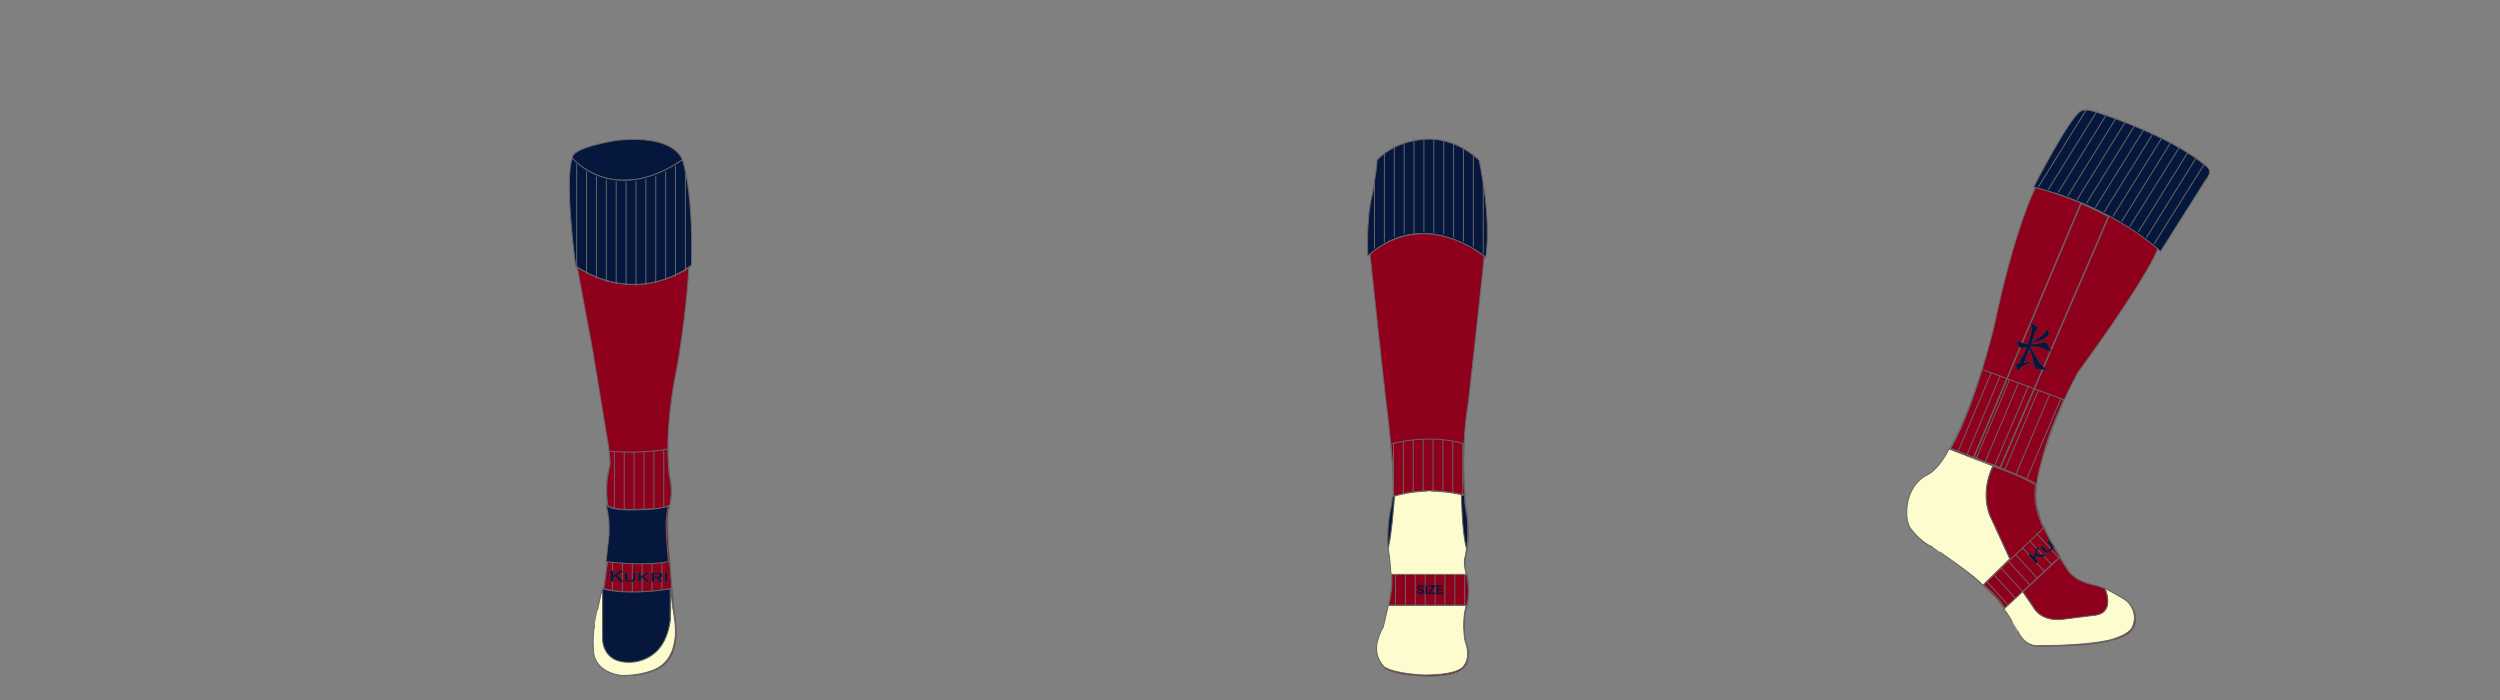 <?xml version="1.0" encoding="UTF-8"?><svg xmlns="http://www.w3.org/2000/svg" xmlns:xlink="http://www.w3.org/1999/xlink" contentScriptType="text/ecmascript" zoomAndPan="magnify" contentStyleType="text/css" style="position: relative; overflow: visible;" version="1.1" width="2500" preserveAspectRatio="xMinYMin meet" viewBox="-10 0 2500 700" height="700" x="0" y="0"><rect x="-10" y="0" width="2500" height="700" fill="#808080" stroke="none"/><svg contentScriptType="text/ecmascript" zoomAndPan="magnify" xmlns:xlink="http://www.w3.org/1999/xlink" contentStyleType="text/css" id="5936_FRONT" style="overflow: visible;" version="1.1" width="800" preserveAspectRatio="xMinYMin meet" viewBox="-160 0 530 530" height="800" class="" xmlns="http://www.w3.org/2000/svg" x="0" y="0">
    <svg contentScriptType="text/ecmascript" zoomAndPan="magnify" xmlns:xlink="http://www.w3.org/1999/xlink" contentStyleType="text/css" id="2707_1_BODY_FRONT" version="1.1" width="82" xml:space="preserve" preserveAspectRatio="xMidYMid meet" viewBox="-0.233 -0.035 82 357" height="357" xmlns="http://www.w3.org/2000/svg" x="210.00" y="92.00">
        <defs/>
        <g>
            <path data-p="1" fill="#8E001C" id="2707_1_BODY_FRONT_L0_S1" stroke-width="0.655" d="M17.196,341.45c0,0,0.844,12.701,19.149,14.247    c0,0,23.25,0.879,30.51-11.796c0,0,4.081-4.661,4.411-17.42c0,0-0.626-9.719-1.708-15.365l-3.47-40.5    c0,0-1.268-19.278-0.076-24.256c0,0,0.724-2.407,1.281-6.002c0.732-4.697,1.184-11.42-0.621-17.451c0,0-1.862-16.468-0.584-30.861    c0,0,0.672-17.105,5.444-39.988c0,0,6.435-35.51,7.919-66.781c0,0-33.822,25.27-73.874-0.271l10.333,55.689l9.436,57.262    c0,0,3.053,15.266,1.29,19.965c0,0-3.891,12.56,0,29.086c0,0,2.279,9.221-0.076,23.535c0,0-2.265,23.919-4.929,33.178    c0,0-4.08,14.982-4.658,25.518C16.974,329.237,16.302,338.385,17.196,341.45z" stroke="#666465"/>
            <path fill="#05173C" data-p="1" id="2707_1_BODY_FRONT_L1_S2" d="M75.202,13.841    c0,0-4.435-16.946-43.528-12.885c0,0-31.519,4.813-29.303,12.331c0,0,15.099,15.782,36.361,13.933    C38.732,27.22,55.088,28.222,75.202,13.841z" stroke="#666465" stroke-width="0.655" stroke-miterlimit="10"/>
            <path fill="#05173C" data-p="1" id="2707_1_BODY_FRONT_L2_S2" d="M81.24,83.644    c0,0-34.012,28.322-76.758,0.538c0,0-7.62-56.431-2.223-71.438c0,0,26.955,32.271,72.942,1.098    C75.202,13.841,82.604,33.694,81.24,83.644z" stroke="#666465" stroke-width="0.655" stroke-miterlimit="10"/></g></svg>
    <svg xmlns:a="http://ns.adobe.com/AdobeSVGViewerExtensions/3.0/" contentScriptType="text/ecmascript" zoomAndPan="magnify" xmlns:xlink="http://www.w3.org/1999/xlink" contentStyleType="text/css" id="2710_1_STITCHING_FRONT" version="1.0" width="73" xml:space="preserve" preserveAspectRatio="xMidYMid meet" viewBox="-0.089 -0.86 73 285" height="285" xmlns="http://www.w3.org/2000/svg" x="215.00" y="108.00">
        <defs/>
        <g>
            <path fill="none" stroke-miterlimit="10" d="M20.713,263c0,0,22.609,3.214,41.305,0    l1.163,18c0,0-25.369,5.367-44.792,0.131L20.713,263z" stroke-width="0.655" id="2710_1_STITCHING_FRONT_L0" stroke="#666465"/>
            <line fill="none" x1="56.813" x2="56.813" y1="263.704" y2="281.912" id="2710_1_STITCHING_FRONT_L1" stroke="#666465" stroke-width="0.655"/>
            <line fill="none" x1="50.264" x2="50.264" y1="264.249" y2="282.838" id="2710_1_STITCHING_FRONT_L2" stroke="#666465" stroke-width="0.655"/>
            <line fill="none" x1="43.714" x2="43.714" y1="264.428" y2="283.223" id="2710_1_STITCHING_FRONT_L3" stroke="#666465" stroke-width="0.655"/>
            <line fill="none" x1="37.164" x2="37.164" y1="264.326" y2="283.223" id="2710_1_STITCHING_FRONT_L4" stroke="#666465" stroke-width="0.655"/>
            <line fill="none" x1="30.615" x2="30.615" y1="263.704" y2="283.223" id="2710_1_STITCHING_FRONT_L5" stroke="#666465" stroke-width="0.655"/>
            <line fill="none" x1="24.065" x2="24.065" y1="263.402" y2="282.35" id="2710_1_STITCHING_FRONT_L6" stroke="#666465" stroke-width="0.655"/>
            <path fill="none" stroke-miterlimit="10" d="M61.904,226.141c0,0-2.966,2.504-20.16,2.338    c0,0-20.256,1.394-21.097-3.411c0,0-1.51-12.571,1.134-22.97c0,0,0.979-2.225,0.491-6.535l-0.523-5.588    c0,0,17.328,2.258,39.058-1.309c0,0,0.275,14.31,1.011,17.936c0,0,2.082,8.686,0.967,15.312L62.519,224L61.904,226.141z" stroke-width="0.655" id="2710_1_STITCHING_FRONT_L7" stroke="#666465"/>
            <line fill="none" x1="58.04" x2="58.04" y1="189.1" y2="227.332" id="2710_1_STITCHING_FRONT_L8" stroke="#666465" stroke-width="0.655"/>
            <line fill="none" x1="51.49" x2="51.49" y1="189.645" y2="227.883" id="2710_1_STITCHING_FRONT_L9" stroke="#666465" stroke-width="0.655"/>
            <line fill="none" x1="44.97" x2="44.94" y1="190.408" y2="228.266" id="2710_1_STITCHING_FRONT_L10" stroke="#666465" stroke-width="0.655"/>
            <line fill="none" x1="38.392" x2="38.392" y1="190.657" y2="228.266" id="2710_1_STITCHING_FRONT_L11" stroke="#666465" stroke-width="0.655"/>
            <line fill="none" x1="31.842" x2="31.842" y1="190.408" y2="228.266" id="2710_1_STITCHING_FRONT_L12" stroke="#666465" stroke-width="0.655"/>
            <line fill="none" x1="25.292" x2="25.292" y1="190.107" y2="227.754" id="2710_1_STITCHING_FRONT_L13" stroke="#666465" stroke-width="0.655"/>
            <line fill="none" x1="72.372" x2="72.372" y1="5.596" y2="70.924" id="2710_1_STITCHING_FRONT_L14" stroke="#666465" stroke-width="0.655"/>
            <line fill="none" x1="65.822" x2="65.822" y1="1.042" y2="74.401" id="2710_1_STITCHING_FRONT_L15" stroke="#666465" stroke-width="0.655"/>
            <line fill="none" x1="59.272" x2="59.272" y1="4.757" y2="76.908" id="2710_1_STITCHING_FRONT_L16" stroke="#666465" stroke-width="0.655"/>
            <line fill="none" x1="52.724" x2="52.724" y1="7.589" y2="78.836" id="2710_1_STITCHING_FRONT_L17" stroke="#666465" stroke-width="0.655"/>
            <line fill="none" x1="46.174" x2="46.174" y1="9.592" y2="80.069" id="2710_1_STITCHING_FRONT_L18" stroke="#666465" stroke-width="0.655"/>
            <line fill="none" x1="39.624" x2="39.624" y1="10.984" y2="80.581" id="2710_1_STITCHING_FRONT_L19" stroke="#666465" stroke-width="0.655"/>
            <line fill="none" x1="33.075" x2="33.075" y1="11.574" y2="80.366" id="2710_1_STITCHING_FRONT_L20" stroke="#666465" stroke-width="0.655"/>
            <line fill="none" x1="26.525" x2="26.525" y1="11.314" y2="79.49" id="2710_1_STITCHING_FRONT_L21" stroke="#666465" stroke-width="0.655"/>
            <line fill="none" x1="19.976" x2="19.976" y1="10.14" y2="77.979" id="2710_1_STITCHING_FRONT_L22" stroke="#666465" stroke-width="0.655"/>
            <line fill="none" x1="13.427" x2="13.427" y1="7.893" y2="75.768" id="2710_1_STITCHING_FRONT_L23" stroke="#666465" stroke-width="0.655"/>
            <line fill="none" x1="6.877" x2="6.877" y1="4.619" y2="72.594" id="2710_1_STITCHING_FRONT_L24" stroke="#666465" stroke-width="0.655"/>
            <line fill="none" x1="0.327" x2="0.327" y1="0" y2="68.809" id="2710_1_STITCHING_FRONT_L25" stroke="#666465" stroke-width="0.655"/></g></svg>
    <svg contentScriptType="text/ecmascript" zoomAndPan="magnify" xmlns:xlink="http://www.w3.org/1999/xlink" contentStyleType="text/css" id="2719_3_SOCKFOOT_FRONT" version="1.1" width="57" xml:space="preserve" preserveAspectRatio="xMidYMid meet" viewBox="0 0 57 115" height="115" xmlns="http://www.w3.org/2000/svg" x="226.00" y="334.00">
        <defs/>
        <g>
            <path fill="#FCFCCE" d="M6.477,55.909l0.347,33.039c0,0,0.872,15.07,17.329,14.32    c0,0,16.562,1.16,23.957-15.207c0,0,3.439-7.215,3.455-13.932l0.427-18.66l1.146,13.383c0,0,2.989,14.66,1.161,21.815    c0,0-1.078,14.237-13.8,19.165c0,0-9.381,4.068-21.449,3.612c0,0-15.11-0.99-18.161-13.48c0,0-1.509-9.696,0.421-20.022    C1.31,79.942,4.644,62.101,6.477,55.909z" stroke-width="0.655" id="2719_3_SOCKFOOT_FRONT_L0" stroke="#666465"/>
            <path fill="#05173C" data-p="1" id="2719_3_SOCKFOOT_FRONT_L1_S1" d="M6.602,56.198v33.638    c0,0,0,15.114,17.329,14.94c0,0,23.957,1.472,27.409-27.994c0,0,0.041-18.357,0.054-20.715    C51.394,56.067,25.872,60.86,6.602,56.198z" stroke="#666465" stroke-width="0.655" stroke-miterlimit="10"/>
            <path data-p="1" fill="#05173C" d="M8.926,38.067c0,0,24.372,3.277,41.305,0    c0,0-2.291-23.514-1.245-29.317l0.27-2.569l0.862-4.973c0,0-5.468,2.613-21.137,2.525c0,0-18.022,1.043-20.12-3.599    c0,0,1.959,7.458,2.025,13.269l0.009,7.273C10.895,20.677,9.272,35.369,8.926,38.067z" id="2719_3_SOCKFOOT_FRONT_L2_S1" stroke-width="0.655" stroke="#666465"/></g></svg>
    <svg contentScriptType="text/ecmascript" zoomAndPan="magnify" xmlns:xlink="http://www.w3.org/1999/xlink" contentStyleType="text/css" id="22680_1_BODY2_FRONT" version="1.1" width="40" xml:space="preserve" preserveAspectRatio="xMidYMid meet" viewBox="-0.406 -0.008 40 8" height="8" xmlns="http://www.w3.org/2000/svg" x="237.00" y="378.00">
        <defs/>
        <g>
            <path data-p="3" fill="#05173C" id="22680_1_BODY2_FRONT_L0_S5" d="M3.61,3.964L2.331,4.859v1.965c0,0.109,0.019,0.201,0.083,0.256    c0.055,0.066,0.165,0.107,0.31,0.143v0.164H0.049V7.223c0.148-0.037,0.253-0.086,0.314-0.145c0.058-0.061,0.086-0.145,0.086-0.254    V0.612c0-0.11-0.028-0.192-0.086-0.248C0.302,0.307,0.197,0.257,0.049,0.219v-0.17h2.675v0.17    c-0.151,0.038-0.255,0.082-0.31,0.138C2.35,0.418,2.331,0.502,2.331,0.612v2.573L5.84,0.713c0.165-0.119,0.254-0.208,0.254-0.271    c0-0.113-0.121-0.18-0.37-0.223v-0.17h3.522v0.17C9.101,0.246,8.992,0.277,8.93,0.311C8.867,0.342,8.686,0.463,8.382,0.676    L7.9,1.021L4.989,3.023l3.299,3.398c0.309,0.322,0.525,0.52,0.656,0.615c0.141,0.094,0.313,0.152,0.517,0.186v0.164H6.104V7.223    c0.222-0.044,0.335-0.115,0.335-0.212c0-0.048-0.097-0.177-0.305-0.392L3.61,3.964z" stroke-width="0.098" stroke="#666465"/>
            <path data-p="3" fill="#05173C" id="22680_1_BODY2_FRONT_L1_S5" d="M16.91,1.926V5.12c0,0.72-0.17,1.261-0.503,1.602    c-0.541,0.534-1.557,0.806-3.047,0.806c-1.006,0-1.815-0.127-2.429-0.391c-0.445-0.189-0.746-0.453-0.91-0.812    C9.865,6,9.793,5.599,9.793,5.12V1.926c0-0.108-0.03-0.197-0.088-0.254C9.649,1.613,9.546,1.566,9.393,1.523V1.369h2.478v0.154    c-0.145,0.042-0.25,0.087-0.313,0.145c-0.055,0.061-0.085,0.149-0.085,0.258v2.898c0,0.342,0.036,0.604,0.106,0.774    c0.07,0.185,0.189,0.334,0.361,0.45c0.34,0.229,0.843,0.348,1.494,0.348c0.646,0,1.143-0.119,1.492-0.348    c0.166-0.116,0.279-0.266,0.346-0.45c0.067-0.171,0.105-0.433,0.105-0.774V1.926c0-0.108-0.031-0.197-0.089-0.249    c-0.056-0.063-0.155-0.11-0.31-0.153V1.369h2.332v0.154c-0.154,0.042-0.251,0.087-0.314,0.145    C16.941,1.729,16.91,1.817,16.91,1.926z" stroke-width="0.098" stroke="#666465"/>
            <path data-p="3" fill="#05173C" id="22680_1_BODY2_FRONT_L2_S5" d="M21.49,4.653l-1.009,0.69v1.493c0,0.11,0.025,0.2,0.087,0.255    c0.059,0.057,0.162,0.105,0.314,0.145v0.15h-2.481v-0.15c0.147-0.033,0.249-0.077,0.309-0.139    c0.063-0.061,0.087-0.142,0.087-0.253V1.926c0-0.115-0.024-0.197-0.08-0.254c-0.061-0.059-0.163-0.105-0.315-0.148V1.369h2.481    v0.154c-0.152,0.042-0.256,0.087-0.314,0.145c-0.062,0.061-0.087,0.143-0.087,0.252v1.959l2.659-1.787    c0.192-0.134,0.296-0.248,0.296-0.349c0-0.11-0.122-0.178-0.364-0.22V1.369h3.155v0.154c-0.16,0.023-0.294,0.064-0.401,0.127    c-0.107,0.06-0.373,0.249-0.803,0.561l-2.345,1.638l2.595,2.54c0.331,0.333,0.571,0.545,0.716,0.648    c0.148,0.097,0.308,0.16,0.502,0.199v0.15h-3.074v-0.15c0.223-0.047,0.345-0.117,0.345-0.211c0-0.04-0.018-0.069-0.041-0.103    c-0.029-0.037-0.125-0.13-0.296-0.293L21.49,4.653z" stroke-width="0.098" stroke="#666465"/>
            <path data-p="3" fill="#05173C" id="22680_1_BODY2_FRONT_L3_S5" d="M29.293,4.924v1.913c0,0.11,0.031,0.2,0.085,0.255    c0.06,0.057,0.16,0.105,0.313,0.145v0.15h-2.478v-0.15c0.148-0.033,0.253-0.077,0.306-0.139c0.066-0.061,0.094-0.142,0.094-0.253    V1.926c0-0.115-0.027-0.197-0.085-0.254c-0.062-0.059-0.166-0.105-0.314-0.148V1.369h4.612c0.604,0,1.06,0.025,1.374,0.084    c0.313,0.045,0.594,0.142,0.839,0.285c0.506,0.281,0.762,0.738,0.762,1.381c0,0.486-0.156,0.867-0.465,1.145    c-0.312,0.273-0.819,0.467-1.513,0.59L34.16,6.44c0.244,0.297,0.438,0.493,0.576,0.597c0.147,0.109,0.316,0.174,0.499,0.199v0.15    h-2.972v-0.15c0.221-0.047,0.33-0.129,0.33-0.239c0-0.075-0.076-0.196-0.208-0.36l-1.403-1.713H29.293z M29.293,3.824h2.54    c0.392,0,0.675-0.034,0.862-0.108c0.261-0.095,0.393-0.278,0.393-0.567c0-0.254-0.099-0.428-0.276-0.529    c-0.181-0.101-0.499-0.154-0.979-0.154h-2.54V3.824z" stroke-width="0.098" stroke="#666465"/>
            <path data-p="3" fill="#05173C" id="22680_1_BODY2_FRONT_L4_S5" d="M38.149,1.926v4.911c0,0.11,0.032,0.2,0.086,0.255    c0.062,0.057,0.162,0.105,0.313,0.145v0.15h-2.481v-0.15c0.153-0.033,0.244-0.077,0.308-0.139    c0.063-0.061,0.093-0.142,0.093-0.253V1.926c0-0.115-0.03-0.197-0.083-0.254c-0.065-0.059-0.164-0.105-0.317-0.148V1.369h2.481    v0.154c-0.151,0.042-0.252,0.087-0.313,0.145C38.182,1.729,38.149,1.811,38.149,1.926z" stroke-width="0.098" stroke="#666465"/></g></svg>
</svg><svg contentScriptType="text/ecmascript" zoomAndPan="magnify" xmlns:xlink="http://www.w3.org/1999/xlink" contentStyleType="text/css" id="5936_BACK" style="overflow: visible;" version="1.1" width="800" preserveAspectRatio="xMinYMin meet" viewBox="-160 0 530 530" height="800" class="" xmlns="http://www.w3.org/2000/svg" x="800" y="0">
    <svg contentScriptType="text/ecmascript" zoomAndPan="magnify" xmlns:xlink="http://www.w3.org/1999/xlink" contentStyleType="text/css" id="2708_1_BODY_BACK" version="1.1" width="81" xml:space="preserve" preserveAspectRatio="xMidYMid meet" viewBox="-0.032 -0.835 81 358" height="358" xmlns="http://www.w3.org/2000/svg" x="209.00" y="91.00">
        <defs/>
        <g>
            <path data-p="1" fill="#8E001C" d="M11.198,324.334c0,0-10.549,16.021,0.829,26.592    c0,0,4.704,4.209,24.021,5.071c0,0,24.741,1.75,29.25-7.007c0,0,4.247-6.283,0.123-15.252c0,0-2.906-14.26,1.127-24.639    c0,0,1.936-8.822-0.495-20.412c0,0-2.935-4.021,0.658-18.416c0,0,1.673-11.646-1.342-27.172c0,0-4.125-33.506,1.703-67.835    c0,0,7.796-69.921,9.192-83.657l1.397-13.74c0,0-36.932-32.387-75.72-1.723c0,0,9.556,90.768,11.497,104.882    c0,0,5.954,48.021,3.36,61.806c0,0-4.153,15.703-2.31,30.368c0,0,2.986,17.091,1.569,26.681    C16.059,299.881,12.319,322.357,11.198,324.334z" id="2708_1_BODY_BACK_L0_S1" stroke-width="0.655" stroke="#666465"/>
            <path data-p="1" fill="#05173C" d="M78.688,78.613c0,0-40.796-34.971-78.184-0.838    c0,0-1.287-25.186,3.084-41.111c0,0,3.13-17.945,3.057-22.439c0,0,10.521-12.674,32.094-13.782c0,0,18.256-2.315,35.447,13.782    C74.186,14.225,82.667,51.094,78.688,78.613z" id="2708_1_BODY_BACK_L1_S2" stroke-width="0.655" stroke="#666465"/></g></svg>
    <svg xmlns:a="http://ns.adobe.com/AdobeSVGViewerExtensions/3.0/" contentScriptType="text/ecmascript" zoomAndPan="magnify" xmlns:xlink="http://www.w3.org/1999/xlink" contentStyleType="text/css" id="2711_2_STITCHING_BACK" version="1.0" width="74" xml:space="preserve" preserveAspectRatio="xMidYMid meet" viewBox="-0.65 -0.146 74 311" height="311" xmlns="http://www.w3.org/2000/svg" x="213.00" y="91.00">
        <defs/>
        <g>
            <path fill="none" d="M11.705,289.106h49.878c0,0,2.694,11.049,0,20.615H9.918    C9.918,309.722,12.308,296.415,11.705,289.106z" id="2711_2_STITCHING_BACK_L0" stroke-width="0.655" stroke="#666465"/>
            <line fill="none" x1="60.091" x2="60.091" y1="289.001" y2="309.829" id="2711_2_STITCHING_BACK_L1" stroke="#666465" stroke-width="0.655"/>
            <line fill="none" x1="53.542" x2="53.542" y1="289.001" y2="309.829" id="2711_2_STITCHING_BACK_L2" stroke="#666465" stroke-width="0.655"/>
            <line fill="none" x1="46.993" x2="46.993" y1="289.001" y2="309.829" id="2711_2_STITCHING_BACK_L3" stroke="#666465" stroke-width="0.655"/>
            <line fill="none" x1="40.443" x2="40.443" y1="289.001" y2="309.829" id="2711_2_STITCHING_BACK_L4" stroke="#666465" stroke-width="0.655"/>
            <line fill="none" x1="33.893" x2="33.893" y1="289.001" y2="309.829" id="2711_2_STITCHING_BACK_L5" stroke="#666465" stroke-width="0.655"/>
            <line fill="none" x1="27.344" x2="27.344" y1="289.001" y2="309.829" id="2711_2_STITCHING_BACK_L6" stroke="#666465" stroke-width="0.655"/>
            <line fill="none" x1="20.794" x2="20.794" y1="289.001" y2="309.829" id="2711_2_STITCHING_BACK_L7" stroke="#666465" stroke-width="0.655"/>
            <line fill="none" x1="14.245" x2="14.245" y1="289.001" y2="309.829" id="2711_2_STITCHING_BACK_L8" stroke="#666465" stroke-width="0.655"/>
            <path fill="none" stroke-miterlimit="10" d="M11.167,202.95c0,0,25.73-7.252,48.589,0    c0,0-1.315,20.583,0.794,34.008c0,0-24.467-7.153-47.855,0.879c0,0,0.435-10.256-0.545-22.572L11.167,202.95z" stroke-width="0.655" id="2711_2_STITCHING_BACK_L9" stroke="#666465"/>
            <line fill="none" x1="58.758" x2="58.758" y1="202.632" y2="236.56" id="2711_2_STITCHING_BACK_L10" stroke="#666465" stroke-width="0.655"/>
            <line fill="none" x1="52.208" x2="52.208" y1="201.322" y2="235.249" id="2711_2_STITCHING_BACK_L11" stroke="#666465" stroke-width="0.655"/>
            <line fill="none" x1="45.66" x2="45.66" y1="200.013" y2="234.41" id="2711_2_STITCHING_BACK_L12" stroke="#666465" stroke-width="0.655"/>
            <line fill="none" x1="39.11" x2="39.11" y1="200.013" y2="233.939" id="2711_2_STITCHING_BACK_L13" stroke="#666465" stroke-width="0.655"/>
            <line fill="none" x1="32.56" x2="32.56" y1="200.013" y2="233.939" id="2711_2_STITCHING_BACK_L14" stroke="#666465" stroke-width="0.655"/>
            <line fill="none" x1="26.011" x2="26.011" y1="200.013" y2="234.745" id="2711_2_STITCHING_BACK_L15" stroke="#666465" stroke-width="0.655"/>
            <line fill="none" x1="19.461" x2="19.461" y1="201.322" y2="235.919" id="2711_2_STITCHING_BACK_L16" stroke="#666465" stroke-width="0.655"/>
            <line fill="none" x1="12.912" x2="12.912" y1="202.632" y2="237.869" id="2711_2_STITCHING_BACK_L17" stroke="#666465" stroke-width="0.655"/>
            <line fill="none" x1="72.372" x2="72.372" y1="29.384" y2="76.88" id="2711_2_STITCHING_BACK_L18" stroke="#666465" stroke-width="0.655"/>
            <line fill="none" x1="65.822" x2="65.822" y1="10.681" y2="72.481" id="2711_2_STITCHING_BACK_L19" stroke="#666465" stroke-width="0.655"/>
            <line fill="none" x1="59.273" x2="59.273" y1="6.278" y2="68.89" id="2711_2_STITCHING_BACK_L20" stroke="#666465" stroke-width="0.655"/>
            <line fill="none" x1="52.723" x2="52.723" y1="3.187" y2="66.167" id="2711_2_STITCHING_BACK_L21" stroke="#666465" stroke-width="0.655"/>
            <line fill="none" x1="46.173" x2="46.173" y1="1.142" y2="63.983" id="2711_2_STITCHING_BACK_L22" stroke="#666465" stroke-width="0.655"/>
            <line fill="none" x1="39.625" x2="39.625" y1="0.122" y2="63.313" id="2711_2_STITCHING_BACK_L23" stroke="#666465" stroke-width="0.655"/>
            <line fill="none" x1="33.075" x2="33.075" y1="0" y2="62.499" id="2711_2_STITCHING_BACK_L24" stroke="#666465" stroke-width="0.655"/>
            <line fill="none" x1="26.525" x2="26.525" y1="1.03" y2="63.313" id="2711_2_STITCHING_BACK_L25" stroke="#666465" stroke-width="0.655"/>
            <line fill="none" x1="19.976" x2="19.976" y1="2.747" y2="63.78" id="2711_2_STITCHING_BACK_L26" stroke="#666465" stroke-width="0.655"/>
            <line fill="none" x1="13.426" x2="13.426" y1="5.485" y2="65.933" id="2711_2_STITCHING_BACK_L27" stroke="#666465" stroke-width="0.655"/>
            <line fill="none" x1="6.876" x2="6.876" y1="9.735" y2="69.341" id="2711_2_STITCHING_BACK_L28" stroke="#666465" stroke-width="0.655"/>
            <line fill="none" x1="0.328" x2="0.328" y1="28.086" y2="73.563" id="2711_2_STITCHING_BACK_L29" stroke="#666465" stroke-width="0.655"/>
            <path fill="none" d="M57.078,267.195c0,6.251-7.311,11.318-16.328,11.318h-8.844    c-9.018,0-16.328-5.067-16.328-11.318" id="2711_2_STITCHING_BACK_L30" stroke-width="0.618" stroke="#666465"/></g></svg>
    <svg contentScriptType="text/ecmascript" zoomAndPan="magnify" xmlns:xlink="http://www.w3.org/1999/xlink" contentStyleType="text/css" id="2720_2_SOCKFOOT_BACK" version="1.1" width="62" xml:space="preserve" preserveAspectRatio="xMidYMid meet" viewBox="0 0 62 124" height="124" xmlns="http://www.w3.org/2000/svg" x="215.00" y="325.00">
        <defs/>
        <g>
            <path fill="#FCFCCE" d="M8.123,76.113h51.664c0,0-3.279,9.841-0.78,23.688    c0,0,4.5,10.152-1.084,16.646c0,0-2.5,5.634-25.193,5.757c0,0-19.191-0.404-27.116-5.213c0,0-6.864-5.732-4.949-15.907    c0,0,1.191-6.063,4.12-10.687L8.123,76.113z" stroke-width="0.655" id="2720_2_SOCKFOOT_BACK_L0" stroke="#666465"/>
            <path fill="#FCFCCE" d="M58.755,3.35l0.117,5.078l1.425,9.178    c1.069,11.291,0,18.73,0,18.73c-0.271,2.814-1.671,9.568-1.671,9.568c-0.502,3.996,1.161,9.592,1.161,9.592H9.909    c0,0-0.871-13.129-1.911-16.904c0,0-0.859-12.285,0.996-22.95l1.392-6.745l0.514-4.669c0,0,8.115-3.376,23.163-3.896    C34.063,0.331,46.999,0.098,58.755,3.35z" stroke-width="0.655" id="2720_2_SOCKFOOT_BACK_L1" stroke="#666465"/>
            <path data-p="1" fill="#05173C" d="M10.899,4.228l-0.514,4.668l-1.392,6.746    C7.139,26.307,7.998,38.593,7.998,38.593c2.442-9.21,4.259-34.826,4.261-34.853C11.368,4.035,10.899,4.228,10.899,4.228z" id="2720_2_SOCKFOOT_BACK_L2_S1" stroke-width="0.655" stroke="#666465"/>
            <path data-p="1" fill="#05173C" d="M59.991,38.593c0.137-0.862,0.25-1.653,0.308-2.258    c0,0,1.069-7.438,0-18.729l-1.426-9.18l-0.116-5.078c-0.58-0.16-1.163-0.31-1.746-0.453l-0.454,0.453    C56.557,3.349,56.926,28.308,59.991,38.593z" id="2720_2_SOCKFOOT_BACK_L3_S1" stroke-width="0.655" stroke="#666465"/></g></svg>
    <svg contentScriptType="text/ecmascript" zoomAndPan="magnify" xmlns:xlink="http://www.w3.org/1999/xlink" contentStyleType="text/css" id="7774_1_SIZE_BACK" version="1.1" width="18" xml:space="preserve" preserveAspectRatio="xMidYMid meet" viewBox="-0.053 -0.644 18 7" height="7" xmlns="http://www.w3.org/2000/svg" x="242.00" y="387.00">
        <defs/>
        <g>
            <path data-p="3" fill="#05173C" stroke-width="0.01" d="M0.006,4.026l1.142-0.11c0.069,0.382,0.209,0.664,0.42,0.845    c0.21,0.179,0.494,0.269,0.851,0.269c0.377,0,0.663-0.079,0.854-0.24c0.192-0.158,0.288-0.346,0.288-0.561    c0-0.139-0.041-0.254-0.122-0.35c-0.08-0.098-0.221-0.182-0.422-0.254c-0.138-0.047-0.451-0.132-0.94-0.254    c-0.629-0.156-1.07-0.348-1.325-0.575C0.395,2.477,0.217,2.088,0.217,1.627c0-0.297,0.083-0.573,0.252-0.832    c0.167-0.258,0.409-0.453,0.725-0.588C1.51,0.071,1.891,0.005,2.339,0.005c0.729,0,1.279,0.159,1.647,0.479    C4.354,0.805,4.549,1.23,4.567,1.766L3.393,1.816C3.343,1.518,3.235,1.303,3.07,1.172S2.657,0.976,2.326,0.976    c-0.341,0-0.607,0.07-0.801,0.211c-0.124,0.09-0.188,0.21-0.188,0.36c0,0.138,0.06,0.256,0.176,0.354    c0.147,0.124,0.508,0.254,1.078,0.389c0.572,0.135,0.994,0.273,1.268,0.418c0.274,0.145,0.487,0.342,0.643,0.592    c0.154,0.25,0.232,0.559,0.232,0.926c0,0.334-0.093,0.645-0.278,0.936C4.271,5.451,4.01,5.668,3.672,5.81    C3.333,5.951,2.91,6.021,2.405,6.021c-0.734,0-1.3-0.171-1.693-0.51C0.317,5.173,0.082,4.676,0.006,4.026z" id="7774_1_SIZE_BACK_L0_S1" stroke="#666465"/>
            <path data-p="3" fill="#05173C" stroke-width="0.01" d="M5.687,5.918V0.104H6.86v5.814H5.687z" id="7774_1_SIZE_BACK_L1_S1" stroke="#666465"/>
            <path data-p="3" fill="#05173C" stroke-width="0.01" d="M7.475,5.918V4.859l3.055-3.772H7.82V0.104h4.256v0.912L8.891,4.938    h3.309v0.979H7.475z" id="7774_1_SIZE_BACK_L2_S1" stroke="#666465"/>
            <path data-p="3" fill="#05173C" stroke-width="0.01" d="M12.94,5.918V0.104h4.313v0.983h-3.138v1.29h2.919v0.979h-2.919    v1.582h3.249v0.979H12.94z" id="7774_1_SIZE_BACK_L3_S1" stroke="#666465"/></g></svg>
</svg><svg contentScriptType="text/ecmascript" zoomAndPan="magnify" xmlns:xlink="http://www.w3.org/1999/xlink" contentStyleType="text/css" id="5936_RIGHT" style="overflow: visible;" version="1.1" width="800" preserveAspectRatio="xMinYMin meet" viewBox="0 0 530 530" height="800" class="ui-droppable" xmlns="http://www.w3.org/2000/svg" x="1700" y="0"><svg contentScriptType="text/ecmascript" zoomAndPan="magnify" xmlns:xlink="http://www.w3.org/1999/xlink" contentStyleType="text/css" id="2709_1_BODY_RIGHT" style="opacity: 1;" version="1.1" width="202" xml:space="preserve" preserveAspectRatio="xMidYMid meet" viewBox="-0.61 -0.563 202 357" height="357" xmlns="http://www.w3.org/2000/svg" x="130.00" y="72.00"><defs/><g><path fabric-x="217.3" fabric-y="181.28" fill="#8E001C" data-p="1" d="M25.686,229.63    c0,0-5.408,10.38-13.002,13.566c0,0-14.557,7.283-12.07,29.238c0,0,2.345,11.041,16.832,17.83c0,0,26.704,16.789,42.568,34.672    c0,0,7.721,9.092,13.993,21.123c0,0,3.882,9.442,12.532,9.623c0,0,24.851-0.169,33.446-1.367c0,0,22.565-1.842,28.491-8.985    c0,0,7.653-7.9-1.817-18.911c0,0-13.007-9.391-22.828-11.273c0,0-13.261-2.469-17.555-10.783c0,0-16.646-24.256-19.248-37.846    c0,0-3.971-8.615,0.178-25.789c0,0,6.835-31.739,25.992-66.656c0,0,43.301-58.565,52.904-81.773c0,0-21.372-23.26-80.969-40.913    c0,0-13.812,26.69-27.335,91.542C57.799,142.927,43.622,203.157,25.686,229.63z" id="2709_1_BODY_RIGHT_L0_S1" stroke="#666465" stroke-width="0.655" stroke-miterlimit="10"/><path fabric-x="285.611" fabric-y="111.791" fill="#05173C" data-p="1" id="2709_1_BODY_RIGHT_L1_S2" d="M167.851,94.048c0,0-30.021-29.35-84.051-42.663    c0,0,22.493-43.94,30.782-50.12c0,0,2.503-2.264,10.042,0.244c0.002,0,47.904,14.51,73.641,36.082c0,0,5.048,2.697-0.668,9.363    L167.851,94.048z" stroke="#666465" stroke-width="0.655"/></g></svg><svg contentScriptType="text/ecmascript" zoomAndPan="magnify" xmlns:xlink="http://www.w3.org/1999/xlink" contentStyleType="text/css" id="26498_1_PANEL_RIGHT" style="opacity: 1;" version="1.1" width="92" xml:space="preserve" preserveAspectRatio="xMidYMid meet" viewBox="-0.808 -0.057 92 177" height="177" xmlns="http://www.w3.org/2000/svg" x="173.00" y="134.00"><defs/><g><path fabric-x="231.433" fabric-y="204.835" fill="#8E001C" data-p="2" d="M18.251,176.201L90.291,9.355C85,6.544,78.911,3.607,71.968,0.656L0.663,169.562    L18.251,176.201z" id="26498_1_PANEL_RIGHT_L0_S2" stroke="#666465"/></g></svg><svg xmlns:a="http://ns.adobe.com/AdobeSVGViewerExtensions/3.0/" contentScriptType="text/ecmascript" zoomAndPan="magnify" xmlns:xlink="http://www.w3.org/1999/xlink" contentStyleType="text/css" id="2712_1_STITCHING_RIGHT" version="1.0" width="171" xml:space="preserve" preserveAspectRatio="xMidYMid meet" viewBox="-0.547 -0.717 171 333" height="333" xmlns="http://www.w3.org/2000/svg" x="158.00" y="71.00"><defs/><g><path fill="none" stroke-miterlimit="10" d="M69.824,207.194l5.921-14.154l-54.206-20.082    C11.377,206.907,0.48,225.144,0.48,225.144l29.045,11.274c0,0,20.712,7.956,28.208,12.554    C57.733,248.972,61.675,226.165,69.824,207.194z" id="2712_1_STITCHING_RIGHT_L0" stroke-width="0.655" stroke="#666465"/><line fill="none" x1="27.754" x2="5.854" y1="175.261" y2="227.229" id="2712_1_STITCHING_RIGHT_L1" stroke="#666465" stroke-width="0.655"/><line fill="none" x1="33.684" x2="11.782" y1="177.397" y2="229.366" id="2712_1_STITCHING_RIGHT_L2" stroke="#666465" stroke-width="0.655"/><line fill="none" x1="39.799" x2="17.899" y1="179.987" y2="231.956" id="2712_1_STITCHING_RIGHT_L3" stroke="#666465" stroke-width="0.655"/><line fill="none" x1="45.729" x2="23.827" y1="182.124" y2="234.093" id="2712_1_STITCHING_RIGHT_L4" stroke="#666465" stroke-width="0.655"/><line fill="none" x1="52.309" x2="30.064" y1="184.208" y2="236.606" id="2712_1_STITCHING_RIGHT_L5" stroke="#666465" stroke-width="0.655"/><line fill="none" x1="59.12" x2="36.91" y1="186.554" y2="239.14" id="2712_1_STITCHING_RIGHT_L6" stroke="#666465" stroke-width="0.655"/><line fill="none" x1="66.384" x2="44.173" y1="189.87" y2="242.457" id="2712_1_STITCHING_RIGHT_L7" stroke="#666465" stroke-width="0.655"/><line fill="none" x1="74.027" x2="51.25" y1="192.168" y2="245.582" id="2712_1_STITCHING_RIGHT_L8" stroke="#666465" stroke-width="0.655"/><path fill="none" stroke-width="0.655" id="2712_1_STITCHING_RIGHT_L9" d="M62.921,277.399l-40.188,38.145c0,0,10.743,9.284,14.093,15.688    l36.78-34.328C73.606,296.903,63.645,280.831,62.921,277.399z" stroke="#666465"/><line fill="none" x1="58.068" x2="72.582" y1="282.006" y2="297.891" id="2712_1_STITCHING_RIGHT_L10" stroke="#666465" stroke-width="0.655"/><line fill="none" x1="53.229" x2="67.744" y1="286.575" y2="302.304" id="2712_1_STITCHING_RIGHT_L11" stroke="#666465" stroke-width="0.655"/><line fill="none" x1="48.39" x2="62.906" y1="291.19" y2="306.719" id="2712_1_STITCHING_RIGHT_L12" stroke="#666465" stroke-width="0.655"/><line fill="none" x1="44.03" x2="58.068" y1="295.747" y2="311.133" id="2712_1_STITCHING_RIGHT_L13" stroke="#666465" stroke-width="0.655"/><line fill="none" x1="39.192" x2="53.229" y1="300.16" y2="315.546" id="2712_1_STITCHING_RIGHT_L14" stroke="#666465" stroke-width="0.655"/><line fill="none" x1="34.353" x2="48.39" y1="304.573" y2="319.961" id="2712_1_STITCHING_RIGHT_L15" stroke="#666465" stroke-width="0.655"/><line fill="none" x1="29.513" x2="43.816" y1="308.989" y2="324.708" id="2712_1_STITCHING_RIGHT_L16" stroke="#666465" stroke-width="0.655"/><line fill="none" x1="24.675" x2="39.007" y1="313.402" y2="329.195" id="2712_1_STITCHING_RIGHT_L17" stroke="#666465" stroke-width="0.655"/><line fill="none" x1="169.222" x2="135.656" y1="36.533" y2="89.962" id="2712_1_STITCHING_RIGHT_L18" stroke="#666465" stroke-width="0.655"/><line fill="none" x1="163.79" x2="130.543" y1="32.425" y2="85.78" id="2712_1_STITCHING_RIGHT_L19" stroke="#666465" stroke-width="0.655"/><line fill="none" x1="158.281" x2="125.192" y1="28.83" y2="81.983" id="2712_1_STITCHING_RIGHT_L20" stroke="#666465" stroke-width="0.655"/><line fill="none" x1="152.723" x2="119.531" y1="25.366" y2="78.437" id="2712_1_STITCHING_RIGHT_L21" stroke="#666465" stroke-width="0.655"/><line fill="none" x1="146.998" x2="114.124" y1="22.179" y2="75.083" id="2712_1_STITCHING_RIGHT_L22" stroke="#666465" stroke-width="0.655"/><line fill="none" x1="141.144" x2="108.315" y1="19.161" y2="71.737" id="2712_1_STITCHING_RIGHT_L23" stroke="#666465" stroke-width="0.655"/><line fill="none" x1="135.217" x2="102.635" y1="16.308" y2="68.667" id="2712_1_STITCHING_RIGHT_L24" stroke="#666465" stroke-width="0.655"/><line fill="none" x1="129.202" x2="96.714" y1="13.589" y2="65.854" id="2712_1_STITCHING_RIGHT_L25" stroke="#666465" stroke-width="0.655"/><line fill="none" x1="123.106" x2="90.8" y1="10.997" y2="63.079" id="2712_1_STITCHING_RIGHT_L26" stroke="#666465" stroke-width="0.655"/><line fill="none" x1="116.934" x2="84.698" y1="8.518" y2="60.519" id="2712_1_STITCHING_RIGHT_L27" stroke="#666465" stroke-width="0.655"/><line fill="none" x1="110.687" x2="78.463" y1="6.147" y2="58.126" id="2712_1_STITCHING_RIGHT_L28" stroke="#666465" stroke-width="0.655"/><line fill="none" x1="104.322" x2="72.027" y1="3.873" y2="55.886" id="2712_1_STITCHING_RIGHT_L29" stroke="#666465" stroke-width="0.655"/><line fill="none" x1="97.956" x2="65.552" y1="1.753" y2="53.858" id="2712_1_STITCHING_RIGHT_L30" stroke="#666465" stroke-width="0.655"/><line fill="none" x1="91.26" x2="59.008" y1="0.173" y2="52.032" id="2712_1_STITCHING_RIGHT_L31" stroke="#666465" stroke-width="0.655"/></g></svg><svg contentScriptType="text/ecmascript" zoomAndPan="magnify" xmlns:xlink="http://www.w3.org/1999/xlink" contentStyleType="text/css" id="2721_2_SOCKFOOT_RIGHT" version="1.1" width="153" xml:space="preserve" preserveAspectRatio="xMidYMid meet" viewBox="0 0 153 132" height="132" xmlns="http://www.w3.org/2000/svg" x="130.00" y="297.00"><defs/><g><path fill="#FCFCCE" d="M64.711,106.503l12.513-11.599l7.471,11.017    c0,0,4.481,8.976,18.761,7.153l19.421-2.471c0,0,9.235,0.115,10.5-7.494c0,0,0.688-5.93-1.934-10.423    c0,0,11.322,5.787,15.165,8.851c0,0,7.447,7.029,3.334,16.684c0,0-0.994,4.48-12.55,8.037c0,0-8.479,3.338-35.9,4.268    l-15.004,0.275c0,0-7.873,0.393-12.531-9.621C73.956,121.18,67.287,109.449,64.711,106.503z" stroke-width="0.655" id="2721_2_SOCKFOOT_RIGHT_L0" stroke="#666465"/><path fill="#FCFCCE" d="M50.618,90.814l18.044-17.652L56.733,47.188    c0,0-9-14.164,0.677-35.5L28.365,0.416c0,0-6.61,14.04-15.733,17.898c0,0-8.43,3.867-11.506,16.525c0,0-3.005,13.266,2.638,19.4    c0,0,6.556,8.507,13.63,11.143C17.394,65.383,47.733,85.884,50.618,90.814z" stroke-width="0.655" id="2721_2_SOCKFOOT_RIGHT_L1" stroke="#666465"/><path fabric-x="233.789" fabric-y="399.169" fill="#8E001C" data-p="1" id="2721_2_SOCKFOOT_RIGHT_L2_S1" d="M106.333,79.718l-4.733-7.307l-24.268,22.65l6.774,9.773    l0.226,0.636c6.659,10.421,20.149,7.7,20.149,7.7l21.041-2.65c13.17-1.879,6.028-17.599,6.028-17.599s-5.095-2.059-8.19-2.53    c0,0-7.153-1.696-10.438-4.104c0,0-4.285-2.797-5.917-5.427L106.333,79.718z" stroke="#666465" stroke-width="0.655"/><path fabric-x="197.278" fabric-y="329.68" fill="#8E001C" data-p="1" id="2721_2_SOCKFOOT_RIGHT_L3_S1" d="M68.923,73.729l-13.406-29.19c0,0-6.618-15.137,2.002-32.612    c0,0,20.439,6.907,28.208,12.554c0,0-2.839,11.518,5.188,28.428L68.923,73.729z" stroke="#666465" stroke-width="0.655"/></g></svg><svg contentScriptType="text/ecmascript" zoomAndPan="magnify" xmlns:xlink="http://www.w3.org/1999/xlink" contentStyleType="text/css" id="7781_1_BRANDING_RIGHT" style="position: absolute; overflow: visible; left: 201px; top: 216px;" aria-disabled="true" version="1.1" width="29" xml:space="preserve" preserveAspectRatio="xMidYMid meet" viewBox="-0.286 -0.289 29 33" height="33" class="" xmlns="http://www.w3.org/2000/svg" x="201" y="216"><defs/><g viewBox="0 0 29 33" transform="rotate(20 14.5 16.5)"><path fill="#05173C" data-p="3" style="overflow: visible;" id="7799_1_BRANDING_RIGHT_L0_S1" d="M22.688,24.254c-3.092-1.172-4.864-3.044-7.763-5.436    c-2.112-1.75-3.657-2.856-4.858-3.791c0-0.063,0-0.112,0-0.188c0.629-0.303,1.367-0.64,2.257-0.979    c3.215-1.239,5.94-0.79,7.721-0.62c1.765,0.163,3.369,0,4.192-0.619c-0.721-0.209-1.844-1.035-3.282-2.686    c-1.519-1.771-2.96-1.307-6.237,0.829c-1.641,1.074-3.207,1.744-4.662,2.217c0-0.242-0.005-0.482-0.01-0.726    c0.893-0.609,3.151-2.194,5.619-4.384c3.148-2.814,3.327-4.744,3.41-5.199c0.099-0.445-0.184-0.614-0.868-1.177    c-0.683-0.555-1.282-1.287-1.867-0.892c-0.588,0.393-0.091,0.729-0.418,1.96c-0.307,1.223-1.13,2.685-3.364,5.81    c-1.244,1.752-2.05,2.63-2.524,3.061c-0.031-3.151-0.095-6.719,0.024-7.479c0.178-1.166,0.361-0.899,0.609-1.847    c0.247-0.948-0.729-1.338-2.436-1.79c-1.703-0.442-4.145-0.33-3.055,0.448C6.298,1.57,6.748,2.994,6.748,2.994    s0.949,2.004,1.229,10.572c-0.82,0.191-1.582,0.351-2.302,0.512c-2.463,0.556-3.946-0.017-5.577-0.425    c0,0,1.666,4.419,4.395,3.911c1.502-0.272,2.311-0.823,3.494-1.551c-0.155,5.528-1.436,10.794-1.436,10.794l0.84,0.465    c-1.066,0.526-1.981,1.061-2.283,1.603c0,0,0.195,0.77,0.875,1.776c0.684,1.001,1.635,2.139,1.904,1.923    c0.277-0.233,0.516-2.56,2.348-4.404c1.82-1.846,3.731-3.916,3.731-3.916l-0.046-0.666c0,0-1.322,1.022-3.104,2.029    c-0.27,0.152-0.598,0.327-0.939,0.481c0.033-1.773,0.113-6.995,0.167-9.723c0.748,0.942,1.663,2.062,2.608,3.172    c2.328,2.741,2.574,4.24,3.596,5.478c1.02,1.227,2.066,2.201,2.645,2.367c0.569,0.162,8.291-2.57,9.008-2.516    C27.831,23.694,25.791,25.432,22.688,24.254z" stroke="#666465" stroke-width="0.123"/></g></svg><svg contentScriptType="text/ecmascript" zoomAndPan="magnify" xmlns:xlink="http://www.w3.org/1999/xlink" contentStyleType="text/css" id="22681_1_BODY2_RIGHT" version="1.1" width="18" xml:space="preserve" preserveAspectRatio="xMidYMid meet" viewBox="-0.737 -0.651 18 17" height="17" xmlns="http://www.w3.org/2000/svg" x="210.00" y="357.00"><defs/><g><path data-p="3" fill="#05173C" id="22681_1_BODY2_RIGHT_L0_S5" d="M5.326,11.023L4.95,12.54l1.289,1.48    c0.073,0.084,0.147,0.14,0.231,0.14c0.085,0.013,0.194-0.026,0.326-0.096l0.107,0.122l-2.018,1.758l-0.105-0.123    c0.085-0.126,0.133-0.232,0.141-0.316c0.005-0.084-0.029-0.164-0.102-0.248l-4.08-4.685c-0.072-0.083-0.146-0.126-0.226-0.13    c-0.087-0.004-0.197,0.027-0.334,0.096l-0.111-0.127l2.017-1.756l0.112,0.127C2.108,8.909,2.06,9.011,2.055,9.089    C2.048,9.178,2.086,9.255,2.16,9.337l1.689,1.941l1.022-4.17c0.049-0.199,0.056-0.324,0.013-0.371    C4.813,6.651,4.678,6.681,4.46,6.813L4.35,6.685L7.004,4.37l0.113,0.129C7.026,4.616,6.963,4.711,6.938,4.776    C6.912,4.84,6.854,5.052,6.765,5.411L6.628,5.987l-0.88,3.424l4.719,0.394c0.445,0.042,0.739,0.048,0.9,0.033    c0.167-0.021,0.335-0.089,0.512-0.198l0.107,0.121l-2.531,2.205l-0.108-0.122c0.138-0.179,0.179-0.308,0.112-0.382    c-0.03-0.035-0.188-0.068-0.486-0.094L5.326,11.023z" stroke-width="0.098" stroke="#666465"/><path data-p="3" fill="#05173C" id="22681_1_BODY2_RIGHT_L1_S5" d="M14.017,0.753l2.098,2.41c0.473,0.539,0.7,1.062,0.673,1.537    c-0.058,0.758-0.645,1.63-1.769,2.609c-0.758,0.659-1.451,1.096-2.088,1.298c-0.461,0.151-0.859,0.151-1.218-0.013    c-0.333-0.144-0.649-0.396-0.965-0.759L8.65,5.427C8.576,5.345,8.497,5.3,8.415,5.292C8.336,5.285,8.229,5.317,8.083,5.386    L7.982,5.271l1.869-1.627l0.102,0.115C9.871,3.886,9.819,3.989,9.81,4.073c0,0.084,0.034,0.168,0.106,0.252l1.904,2.184    c0.224,0.259,0.422,0.434,0.589,0.518c0.174,0.09,0.36,0.125,0.567,0.1c0.404-0.051,0.863-0.289,1.354-0.717    c0.488-0.426,0.784-0.843,0.897-1.244c0.05-0.197,0.035-0.384-0.035-0.565c-0.062-0.175-0.204-0.396-0.429-0.653L12.861,1.76    c-0.072-0.083-0.153-0.128-0.232-0.13c-0.082-0.012-0.189,0.019-0.334,0.088l-0.101-0.117l1.759-1.531l0.101,0.115    c-0.087,0.135-0.132,0.23-0.142,0.318C13.913,0.584,13.945,0.671,14.017,0.753z" stroke-width="0.098" stroke="#666465"/></g></svg></svg></svg>